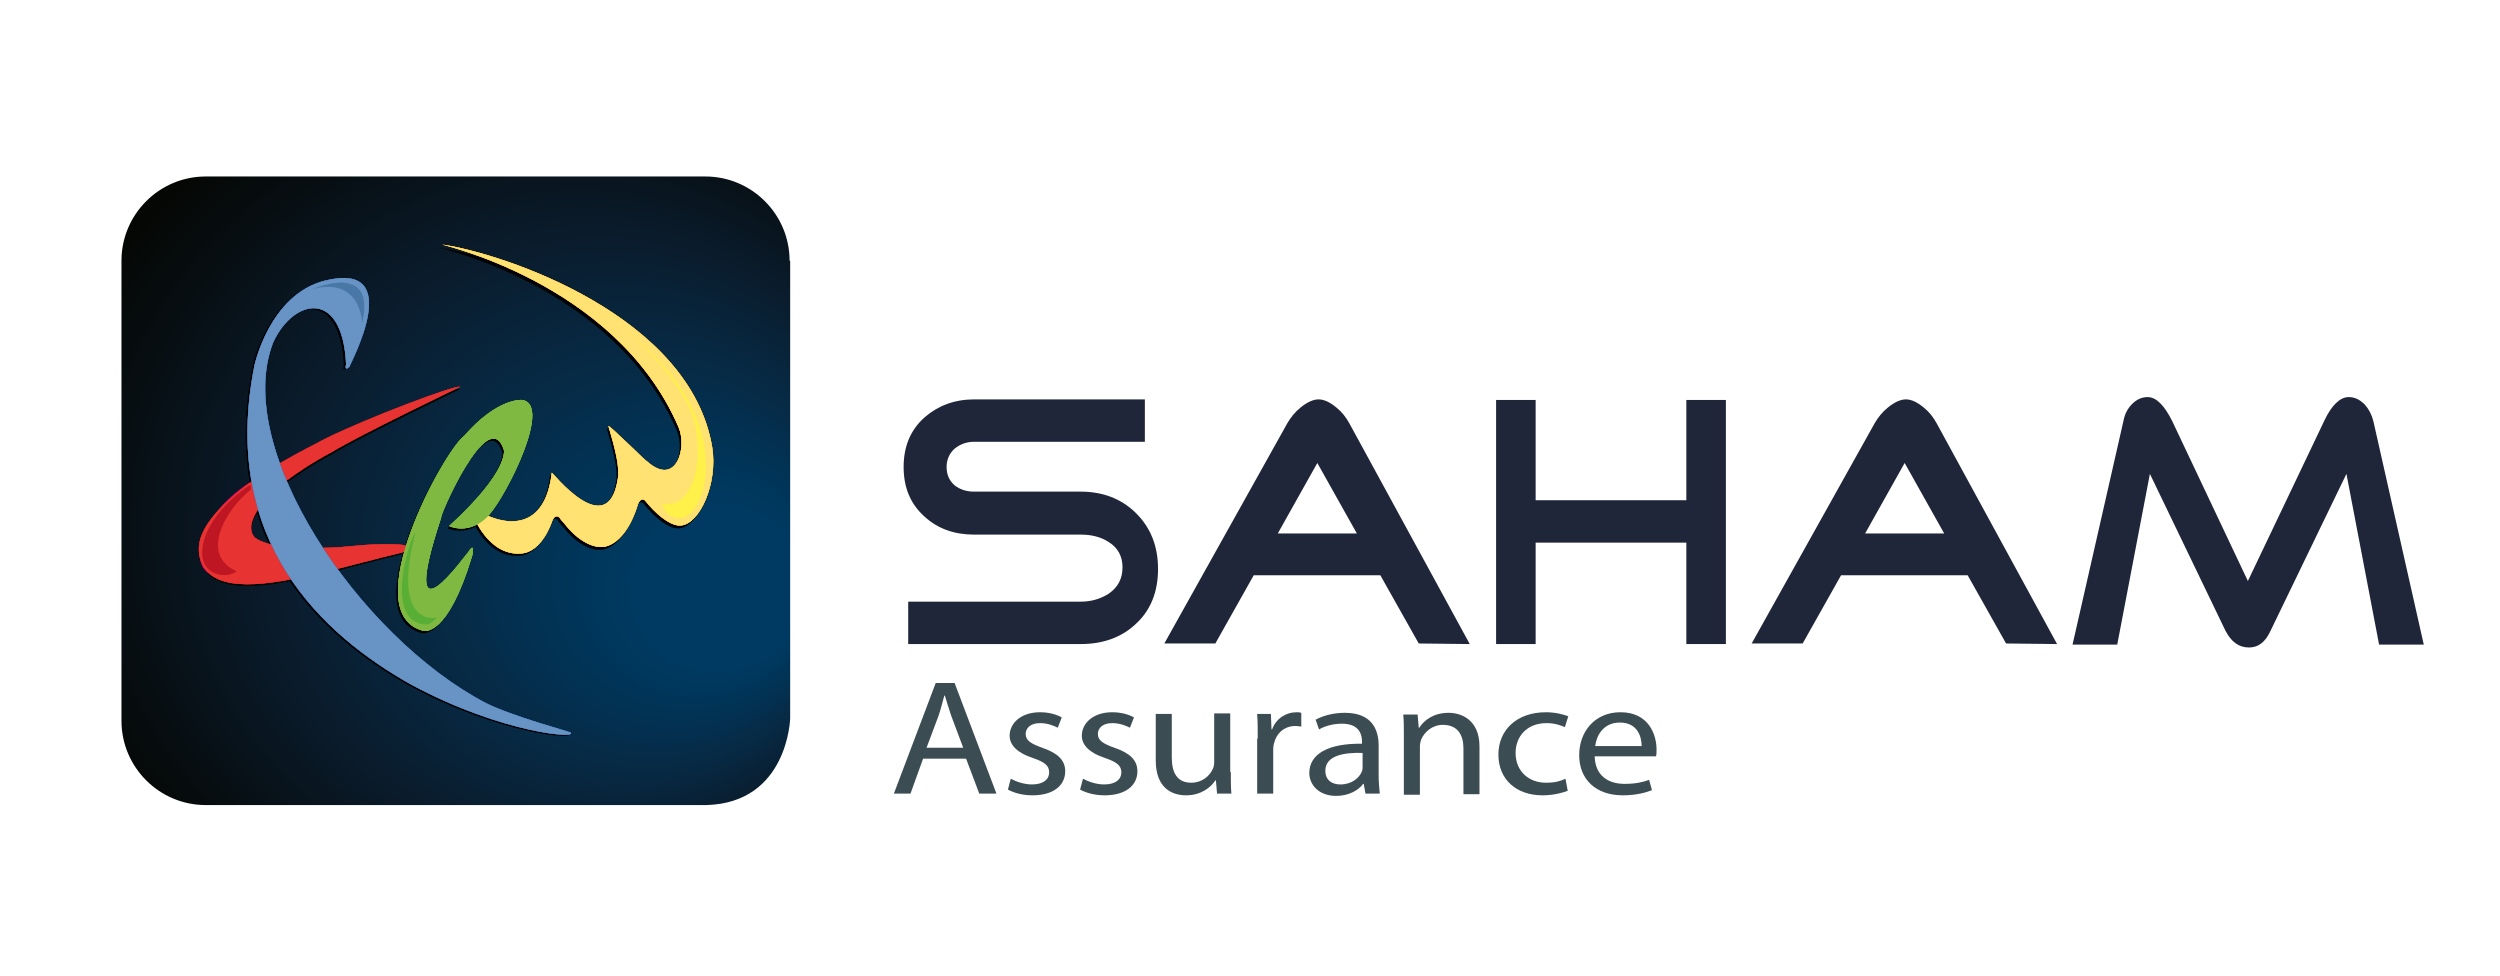 <svg version="1.1" id="Calque_1" xmlns="http://www.w3.org/2000/svg" x="0px" y="0px" viewBox="0 0 436.3 170.3" style="enable-background:new 0 0 436.3 170.3" xml:space="preserve"><style>.st1{fill:#C40D0E}.st4{fill:#E73331}.st5{fill:#F59C00}.st6{filter:url(#Adobe_OpacityMaskFilter_00000130623345923772895090000008218995092025836165_)}.st8{fill:#FFE271}.st9{fill:#76B82A}.st10{filter:url(#Adobe_OpacityMaskFilter_00000069365057222726683170000008726344625194065072_)}.st12{fill:#7FB942}.st13{filter:url(#Adobe_OpacityMaskFilter_00000051365229438279624220000010835149966690092731_)}.st15{fill:#FFF04A}.st17{fill:#2158A1}.st18{fill:#6893C5}.st19{opacity:0.76;fill:#4EAD33;enable-background:new}.st20{opacity:0.3;fill:#003A62;enable-background:new}.st21{filter:url(#Adobe_OpacityMaskFilter_00000165207361315514104430000012977395621486535342_)}.st23{filter:url(#Adobe_OpacityMaskFilter_00000051380599377751750850000017834396603385987261_)}.st25{filter:url(#Adobe_OpacityMaskFilter_00000112620225974669236240000003782001725421565630_)}.st27{filter:url(#Adobe_OpacityMaskFilter_00000024700944343618708290000016028230691755295386_)}.st30{fill:#3C4C53}.st31{fill:#1F2639}</style><radialGradient id="SVGID_1_" cx="14.569" cy="4411.559" r="102.101" fx="65.153" fy="4444.532" gradientTransform="matrix(0.982 -0.191 0.181 0.931 -734.604 -4019.633)" gradientUnits="userSpaceOnUse"><stop offset="0.139" style="stop-color:#003A62"/><stop offset="0.218" style="stop-color:#003559"/><stop offset="0.367" style="stop-color:#072A45"/><stop offset="0.57" style="stop-color:#0A1A29"/><stop offset="0.816" style="stop-color:#050704"/><stop offset="0.999" style="stop-color:#000000"/></radialGradient><path d="M137.8,45.5c0-8.1-6.6-14.7-14.7-14.7H35.9c-8.1,0-14.7,6.6-14.7,14.7v80.3c0,8.1,6.6,14.7,14.7,14.7h86.9 c0,0-0.4,0,0.5,0c14.2-0.4,14.6-15.1,14.6-15.1V125V45.5H137.8z" style="fill:url(#SVGID_1_)"/><path d="M62.6,95.6c-2.1,0.2-4.2,0.4-6,0.4c-6.4,0.3-10.6-0.6-12-1.7c0.8,0.5-4.7-1.9,5.5-10.1c1.9-1.4,4.4-3.1,7.8-4.9 c4.3-2.7,22.2-11.3,22.4-11.4c-1-0.3-16.1,5.4-23.4,9c-0.6,0.3-1.2,0.6-1.7,0.8c-2.4,1.2-4.7,2.5-7,3.8C40.7,86,35.5,91.1,34.8,95 c-0.3,1.8,0.1,3.3,0.9,4.5c3.2,4.5,12.6,2.7,22.3,0.3c1.7-0.4,3.5-0.9,5.1-1.3c5.2-1.4,9.1-2.1,8.8-2.5 C71.2,95.1,65.7,95.3,62.6,95.6z"/><path class="st1" d="M62.6,95.2c-2.1,0.2-4.2,0.4-6,0.4c-6.4,0.3-10.6-0.6-12-1.7c0.8,0.5-4.7-1.9,5.5-10.1 c1.9-1.4,4.4-3.1,7.8-4.9c4.3-2.7,22.2-11.3,22.4-11.4c-1-0.3-16.1,5.4-23.4,9c-0.6,0.3-1.2,0.6-1.7,0.9c-2.4,1.2-4.7,2.5-7,3.8 c-7.5,4.5-12.7,9.6-13.4,13.5c-0.3,1.8,0.1,3.3,0.9,4.5c3.2,4.5,12.6,2.7,22.3,0.3c1.7-0.4,3.5-0.9,5.1-1.3 c5.2-1.4,9.1-2.1,8.8-2.5C71.3,94.7,65.7,94.9,62.6,95.2z"/><defs><filter id="Adobe_OpacityMaskFilter" filterUnits="userSpaceOnUse" x="34.7" y="67.5" width="45.6" height="34.5"><feColorMatrix values="1 0 0 0 0 0 1 0 0 0 0 0 1 0 0 0 0 0 1 0"/></filter></defs><path class="st4" d="M62.6,95.2c-2.1,0.2-4.2,0.4-6,0.4c-6.4,0.3-10.6-0.6-12-1.7c0.8,0.5-4.7-1.9,5.5-10.1 c1.9-1.4,4.4-3.1,7.8-4.9c4.3-2.7,22.2-11.3,22.4-11.4c-1-0.3-16.1,5.4-23.4,9c-0.6,0.3-1.2,0.6-1.7,0.9c-2.4,1.2-4.7,2.5-7,3.8 c-7.5,4.5-12.7,9.6-13.4,13.5c-0.3,1.8,0.1,3.3,0.9,4.5c3.2,4.5,12.6,2.7,22.3,0.3c1.7-0.4,3.5-0.9,5.1-1.3 c5.2-1.4,9.1-2.1,8.8-2.5C71.3,94.7,65.7,94.9,62.6,95.2z"/><path d="M105.9,74.8c1.2,4.1,2,7.2,1.6,9.3c-1.8,11-11.5-1.4-11.5-1.2c-1.5,12.8-11.6,7.3-11.6,7.3c-0.9-0.5-1.9-0.5-2.2,0.1l0,0 c0,0,2.6,7.1,8.4,6.7c3.7-0.2,5.4-5.5,5.4-5.5c0.4-1.2,1.1-1.3,1.6-0.3c0,0,0,0,0.7,0.8c2.2,2.8,4.9,4.3,7,3.9 c3.9-0.9,5.6-7,5.6-7c0.3-1.2,1-1.6,1.5-0.9c0,0,0,0,0.5,0.6c2,2.3,4.2,3.8,5.7,3.6c3.2-0.3,6.4-7.3,5.4-13.5 c-3.8-23-36.3-33.8-47-35.4c-1.9-0.3,30,6.1,41.1,31.8c1.6,3.6-0.4,10.6-5.5,6C112.6,81,105.8,74.2,105.9,74.8z"/><path class="st5" d="M106.2,74.4c1.2,4.1,2,7.2,1.6,9.3c-1.8,11-11.5-1.4-11.5-1.2c-1.5,12.8-11.6,7.3-11.6,7.3 c-0.9-0.5-1.9-0.5-2.2,0.1l0,0c0.1,0,2.6,7.1,8.4,6.7c3.7-0.2,5.4-5.5,5.4-5.5c0.4-1.2,1.1-1.3,1.6-0.4c0,0,0,0,0.7,0.8 c2.2,2.8,4.9,4.3,7,3.9c3.9-0.9,5.6-7,5.6-7c0.3-1.2,1-1.6,1.5-0.9c0,0,0,0,0.5,0.6c2,2.3,4.2,3.8,5.7,3.6 c3.2-0.3,6.4-7.3,5.4-13.6c-3.8-23-36.3-33.8-47-35.4c-1.9-0.3,30,6.1,41.1,31.8c1.6,3.6-0.4,10.6-5.5,6 C112.9,80.7,106,73.8,106.2,74.4z"/><defs><filter id="Adobe_OpacityMaskFilter_00000062183987621688052780000008481903968735106972_" filterUnits="userSpaceOnUse" x="77.2" y="42.7" width="47.3" height="53.9"><feColorMatrix values="1 0 0 0 0 0 1 0 0 0 0 0 1 0 0 0 0 0 1 0"/></filter></defs><path class="st8" d="M106.2,74.4c1.2,4.1,2,7.2,1.6,9.3c-1.8,11-11.5-1.4-11.5-1.2c-1.5,12.8-11.6,7.3-11.6,7.3 c-0.9-0.5-1.9-0.5-2.2,0.1l0,0c0.1,0,2.6,7.1,8.4,6.7c3.7-0.2,5.4-5.5,5.4-5.5c0.4-1.2,1.1-1.3,1.6-0.4c0,0,0,0,0.7,0.8 c2.2,2.8,4.9,4.3,7,3.9c3.9-0.9,5.6-7,5.6-7c0.3-1.2,1-1.6,1.5-0.9c0,0,0,0,0.5,0.6c2,2.3,4.2,3.8,5.7,3.6 c3.2-0.3,6.4-7.3,5.4-13.6c-3.8-23-36.3-33.8-47-35.4c-1.9-0.3,30,6.1,41.1,31.8c1.6,3.6-0.4,10.6-5.5,6 C112.9,80.7,106,73.8,106.2,74.4z"/><path d="M78.1,92.2c0,0,3.6,1.8,7-2c3.2-3.7,11.1-19.5,5.6-20c0.1,0-4.2-0.4-10,6.3c-3.4,2.4-19.1,30.9-7.1,34 c0.1,0,4.2,1.2,8.5-13.1c0,0,0.6-2.7-0.7-0.6c-0.2,0-12.6,17.8-4.7-6.1c-0.3,0,8.2-19.8,10.9-11.9C87.7,78.8,88.6,82.5,78.1,92.2z"/><path class="st9" d="M78.4,91.8c0,0,3.6,1.8,7-2c3.2-3.7,11.1-19.5,5.6-20c0.1,0-4.2-0.4-10,6.3c-3.4,2.4-19.1,30.9-7.1,34 c0.1,0,4.2,1.2,8.5-13.1c0,0,0.6-2.7-0.7-0.6c-0.2,0-12.6,17.8-4.7-6.1c-0.4,0,8.2-19.8,10.9-11.9C88,78.5,88.9,82.2,78.4,91.8z"/><defs><filter id="Adobe_OpacityMaskFilter_00000137844881457927995890000001469250807159163327_" filterUnits="userSpaceOnUse" x="69.5" y="69.8" width="23.4" height="40.3"><feColorMatrix values="1 0 0 0 0 0 1 0 0 0 0 0 1 0 0 0 0 0 1 0"/></filter></defs><path class="st12" d="M78.4,91.8c0,0,3.6,1.8,7-2c3.2-3.7,11.1-19.5,5.6-20c0.1,0-4.2-0.4-10,6.3c-3.4,2.4-19.1,30.9-7.1,34 c0.1,0,4.2,1.2,8.5-13.1c0,0,0.6-2.7-0.7-0.6c-0.2,0-12.6,17.8-4.7-6.1c-0.4,0,8.2-19.8,10.9-11.9C88,78.5,88.9,82.2,78.4,91.8z"/><g><defs><filter id="Adobe_OpacityMaskFilter_00000082338306409435308090000017183684318161101244_" filterUnits="userSpaceOnUse" x="109.3" y="57.7" width="13.9" height="32.7"><feColorMatrix values="1 0 0 0 0 0 1 0 0 0 0 0 1 0 0 0 0 0 1 0"/></filter></defs><path class="st15" d="M118.1,90.4c4.5,0.8,8.4-11.2,0.8-22.5c-4-6-9.6-10.2-9.6-10.2s7.3,5.9,10.9,13.3c3,6.2,1.8,18.1-4.7,16.9 C115.5,87.9,116,90,118.1,90.4z"/></g><path d="M37,100.4c-4.9-2.1-1.6-13.1,10.9-18.5c6.3-3.2,14.9-7.4,14.9-7.4s-10.9,4.8-17.6,9.3 C39.3,87.3,33.9,97,40.9,100C40.9,100.1,39.2,101.4,37,100.4z" style="fill:#E6007E"/><path d="M84.4,122.9c-22.2-11.6-44.4-44.5-37.1-63c3.6-7.7,12.1-9.3,12.7,3.9c0,0-0.4,1.3,0.6,0.4c-0.2,0,10.2-18.7-4.4-15 C46.6,51.7,44,64,44.1,64C38,94.7,56,111,71.5,119.7c16,8.6,29.5,9.5,27.7,8.3C99,127.9,89.1,125.2,84.4,122.9z"/><path class="st17" d="M84.8,122.7c-22.2-11.6-44.4-44.5-37.1-63c3.6-7.7,12.1-9.3,12.7,3.9c0,0-0.4,1.3,0.6,0.4 c-0.2,0,10.2-18.7-4.4-15C47,51.5,44.4,63.8,44.4,63.8c-6.1,30.7,11.9,47,27.4,55.7c16,8.6,29.5,9.5,27.7,8.3 C99.4,127.7,89.4,125,84.8,122.7z"/><path class="st18" d="M84.8,122.7c-22.2-11.6-44.4-44.5-37.1-63c3.6-7.7,12.1-9.3,12.7,3.9c0,0-0.4,1.3,0.6,0.4 c-0.2,0,10.2-18.7-4.4-15C47,51.5,44.4,63.8,44.4,63.8c-6.1,30.7,11.9,47,27.4,55.7c16,8.6,29.5,9.5,27.7,8.3 C99.4,127.7,89.4,125,84.8,122.7z"/><path class="st19" d="M72.5,93c-0.8,0.3-5.8,15.4,1.7,16c0.7,0.1,1.2-0.4,2.1-1.2C76.2,107.8,68.2,109.6,72.5,93L72.5,93z"/><path class="st20" d="M54.4,50.5c0,0,11.4-5.1,8.8,5.9v-0.1C63.2,56.4,63,48.1,54.4,50.5L54.4,50.5z"/><g><path class="st1" d="M62.6,95.2c-2.1,0.2-4.2,0.4-6,0.4c-6.4,0.3-10.6-0.6-12-1.7c0.8,0.5-4.7-1.9,5.5-10.1 c1.9-1.4,4.4-3.1,7.8-4.9c4.3-2.7,22.2-11.3,22.4-11.4c-1-0.3-16.1,5.4-23.4,9c-0.6,0.3-1.2,0.6-1.7,0.9 c-2.4,1.2-4.7,2.5-7,3.8c-7.5,4.5-12.7,9.6-13.4,13.5c-0.3,1.8,0.1,3.3,0.9,4.5c3.2,4.5,12.6,2.7,22.3,0.3 c1.7-0.4,3.5-0.9,5.1-1.3c5.2-1.4,9.1-2.1,8.8-2.5C71.3,94.7,65.7,94.9,62.6,95.2z"/><defs><filter id="Adobe_OpacityMaskFilter_00000054238108670571987400000016162505916014280094_" filterUnits="userSpaceOnUse" x="34.7" y="67.5" width="45.6" height="34.5"><feColorMatrix values="1 0 0 0 0 0 1 0 0 0 0 0 1 0 0 0 0 0 1 0"/></filter></defs><path class="st4" d="M62.6,95.2c-2.1,0.2-4.2,0.4-6,0.4c-6.4,0.3-10.6-0.6-12-1.7c0.8,0.5-4.7-1.9,5.5-10.1 c1.9-1.4,4.4-3.1,7.8-4.9c4.3-2.7,22.2-11.3,22.4-11.4c-1-0.3-16.1,5.4-23.4,9c-0.6,0.3-1.2,0.6-1.7,0.9 c-2.4,1.2-4.7,2.5-7,3.8c-7.5,4.5-12.7,9.6-13.4,13.5c-0.3,1.8,0.1,3.3,0.9,4.5c3.2,4.5,12.6,2.7,22.3,0.3 c1.7-0.4,3.5-0.9,5.1-1.3c5.2-1.4,9.1-2.1,8.8-2.5C71.3,94.7,65.7,94.9,62.6,95.2z"/><path class="st5" d="M106.2,74.4c1.2,4.1,2,7.2,1.6,9.3c-1.8,11-11.5-1.4-11.5-1.2c-1.5,12.8-11.6,7.3-11.6,7.3 c-0.9-0.5-1.9-0.5-2.2,0.1l0,0c0.1,0,2.6,7.1,8.4,6.7c3.7-0.2,5.4-5.5,5.4-5.5c0.4-1.2,1.1-1.3,1.6-0.4c0,0,0,0,0.7,0.8 c2.2,2.8,4.9,4.3,7,3.9c3.9-0.9,5.6-7,5.6-7c0.3-1.2,1-1.6,1.5-0.9c0,0,0,0,0.5,0.6c2,2.3,4.2,3.8,5.7,3.6 c3.2-0.3,6.4-7.3,5.4-13.6c-3.8-23-36.3-33.8-47-35.4c-1.9-0.3,30,6.1,41.1,31.8c1.6,3.6-0.4,10.6-5.5,6 C112.9,80.7,106,73.8,106.2,74.4z"/><defs><filter id="Adobe_OpacityMaskFilter_00000076586761997354474500000004234133503999266475_" filterUnits="userSpaceOnUse" x="77.2" y="42.7" width="47.3" height="53.9"><feColorMatrix values="1 0 0 0 0 0 1 0 0 0 0 0 1 0 0 0 0 0 1 0"/></filter></defs><path class="st8" d="M106.2,74.4c1.2,4.1,2,7.2,1.6,9.3c-1.8,11-11.5-1.4-11.5-1.2c-1.5,12.8-11.6,7.3-11.6,7.3 c-0.9-0.5-1.9-0.5-2.2,0.1l0,0c0.1,0,2.6,7.1,8.4,6.7c3.7-0.2,5.4-5.5,5.4-5.5c0.4-1.2,1.1-1.3,1.6-0.4c0,0,0,0,0.7,0.8 c2.2,2.8,4.9,4.3,7,3.9c3.9-0.9,5.6-7,5.6-7c0.3-1.2,1-1.6,1.5-0.9c0,0,0,0,0.5,0.6c2,2.3,4.2,3.8,5.7,3.6 c3.2-0.3,6.4-7.3,5.4-13.6c-3.8-23-36.3-33.8-47-35.4c-1.9-0.3,30,6.1,41.1,31.8c1.6,3.6-0.4,10.6-5.5,6 C112.9,80.7,106,73.8,106.2,74.4z"/><g><path class="st9" d="M78.4,91.8c0,0,3.6,1.8,7-2c3.2-3.7,11.1-19.5,5.6-20c0.1,0-4.2-0.4-10,6.3c-3.4,2.4-19.1,30.9-7.1,34 c0.1,0,4.2,1.2,8.5-13.1c0,0,0.6-2.7-0.7-0.6c-0.2,0-12.6,17.8-4.7-6.1c-0.4,0,8.2-19.8,10.9-11.9C88,78.5,88.9,82.2,78.4,91.8 z"/><defs><filter id="Adobe_OpacityMaskFilter_00000067919894859182231500000004476041394732060583_" filterUnits="userSpaceOnUse" x="69.5" y="69.8" width="23.4" height="40.3"><feColorMatrix values="1 0 0 0 0 0 1 0 0 0 0 0 1 0 0 0 0 0 1 0"/></filter></defs><path class="st12" d="M78.4,91.8c0,0,3.6,1.8,7-2c3.2-3.7,11.1-19.5,5.6-20c0.1,0-4.2-0.4-10,6.3c-3.4,2.4-19.1,30.9-7.1,34 c0.1,0,4.2,1.2,8.5-13.1c0,0,0.6-2.7-0.7-0.6c-0.2,0-12.6,17.8-4.7-6.1c-0.4,0,8.2-19.8,10.9-11.9C88,78.5,88.9,82.2,78.4,91.8 z"/></g><path class="st15" d="M118.1,90.4c4.5,0.8,8.4-11.2,0.8-22.5c-4-6-9.6-10.2-9.6-10.2s7.3,5.9,10.9,13.3c3,6.2,1.8,18.1-4.7,16.9 C115.5,87.9,116,90,118.1,90.4z"/><g><path class="st17" d="M84.8,122.7c-22.2-11.6-44.4-44.5-37.1-63c3.6-7.7,12.1-9.3,12.7,3.9c0,0-0.4,1.3,0.6,0.4 c-0.2,0,10.2-18.7-4.4-15C47,51.5,44.4,63.8,44.4,63.8c-6.1,30.7,11.9,47,27.4,55.7c16,8.6,29.5,9.5,27.7,8.3 C99.4,127.7,89.4,125,84.8,122.7z"/><defs><filter id="Adobe_OpacityMaskFilter_00000062876160959127677250000001803913196888357523_" filterUnits="userSpaceOnUse" x="43.2" y="48.5" width="56.5" height="79.7"><feColorMatrix values="1 0 0 0 0 0 1 0 0 0 0 0 1 0 0 0 0 0 1 0"/></filter></defs><path class="st18" d="M84.8,122.7c-22.2-11.6-44.4-44.5-37.1-63c3.6-7.7,12.1-9.3,12.7,3.9c0,0-0.4,1.3,0.6,0.4 c-0.2,0,10.2-18.7-4.4-15C47,51.5,44.4,63.8,44.4,63.8c-6.1,30.7,11.9,47,27.4,55.7c16,8.6,29.5,9.5,27.7,8.3 C99.4,127.7,89.4,125,84.8,122.7z"/></g><path class="st19" d="M72.5,93c-0.8,0.3-5.8,15.4,1.7,16c0.7,0.1,1.2-0.4,2.1-1.2C76.2,107.8,68.2,109.6,72.5,93L72.5,93z"/><path class="st20" d="M54.4,50.5c0,0,11.4-5.1,8.8,5.9v-0.1C63.2,56.4,63,48.1,54.4,50.5L54.4,50.5z"/></g><path d="M37.4,100c2.3,1,3.9-0.3,3.9-0.3c-6.2-2.7-2.5-10.2,2.5-14.3c0-0.3-0.1-0.6-0.1-0.8 C35.2,90.2,33.2,98.2,37.4,100z" style="fill:#BE1622"/><g><path class="st30" d="M161.1,132.4l-2.2,6.1H156l7.3-19.3h3.3l7.3,19.3h-3l-2.3-6.1H161.1z M168.1,130.5l-2.1-5.6 c-0.4-1.3-0.8-2.4-1.1-3.5h-0.1c-0.3,1.1-0.6,2.3-1,3.5l-2.1,5.6H168.1z"/><path class="st30" d="M176.4,135.9c0.9,0.5,2.3,1,3.7,1c2,0,3-0.9,3-2.1c0-1.2-0.8-1.8-2.8-2.5c-2.8-0.9-4.1-2.3-4.1-3.9 c0-2.2,2-4.1,5.3-4.1c1.6,0,2.9,0.4,3.8,0.9l-0.7,1.8c-0.6-0.3-1.7-0.8-3.1-0.8c-1.7,0-2.5,0.9-2.5,1.9c0,1.1,0.9,1.7,2.9,2.4 c2.6,0.9,4,2.1,4,4.1c0,2.5-2.1,4.2-5.7,4.2c-1.7,0-3.2-0.4-4.3-1L176.4,135.9z"/><path class="st30" d="M189,135.9c0.9,0.5,2.3,1,3.7,1c2,0,3-0.9,3-2.1c0-1.2-0.8-1.8-2.8-2.5c-2.8-0.9-4.1-2.3-4.1-3.9 c0-2.2,2-4.1,5.3-4.1c1.6,0,2.9,0.4,3.8,0.9l-0.7,1.8c-0.6-0.3-1.7-0.8-3.1-0.8c-1.7,0-2.5,0.9-2.5,1.9c0,1.1,0.9,1.7,2.9,2.4 c2.6,0.9,4,2.1,4,4.1c0,2.5-2.1,4.2-5.7,4.2c-1.7,0-3.2-0.4-4.3-1L189,135.9z"/><path class="st30" d="M214.8,134.7c0,1.5,0,2.7,0.1,3.8h-2.5l-0.2-2.3h-0.1c-0.7,1.1-2.4,2.6-5.1,2.6c-2.4,0-5.3-1.2-5.3-6.1 v-8.1h2.8v7.6c0,2.6,0.9,4.4,3.4,4.4c1.9,0,3.2-1.2,3.7-2.3c0.2-0.3,0.3-0.8,0.3-1.3v-8.5h2.8v10.2H214.8z"/><path class="st30" d="M219.5,128.9c0-1.6,0-3-0.1-4.3h2.4l0.1,2.7h0.1c0.7-1.9,2.4-3,4.3-3c0.3,0,0.5,0,0.8,0.1v2.4 c-0.3,0-0.6-0.1-1-0.1c-2,0-3.4,1.3-3.8,3.2c-0.1,0.4-0.1,0.8-0.1,1.2v7.4h-2.8v-9.6H219.5z"/><path class="st30" d="M240.6,135.2c0,1.2,0.1,2.4,0.2,3.3h-2.5l-0.3-1.7h-0.1c-0.8,1.1-2.5,2.1-4.7,2.1c-3.1,0-4.7-2-4.7-4 c0-3.3,3.3-5.2,9.2-5.1v-0.3c0-1.1-0.3-3.2-3.5-3.2c-1.5,0-3,0.4-4,1l-0.6-1.7c1.3-0.7,3.1-1.2,5.1-1.2c4.7,0,5.9,2.9,5.9,5.7 L240.6,135.2L240.6,135.2z M237.8,131.4c-3.1-0.1-6.5,0.4-6.5,3.1c0,1.7,1.2,2.4,2.6,2.4c2,0,3.3-1.1,3.8-2.3 c0.1-0.3,0.1-0.5,0.1-0.8L237.8,131.4L237.8,131.4z"/><path class="st30" d="M245,128.4c0-1.5,0-2.6-0.1-3.7h2.5l0.2,2.3h0.1c0.8-1.3,2.5-2.6,5.1-2.6c2.1,0,5.4,1.1,5.4,5.9v8.3h-2.8 v-8c0-2.2-0.9-4.1-3.6-4.1c-1.8,0-3.2,1.2-3.8,2.6c-0.1,0.3-0.2,0.8-0.2,1.2v8.4H245V128.4z"/><path class="st30" d="M273.6,138c-0.7,0.3-2.4,0.8-4.4,0.8c-4.6,0-7.7-2.8-7.7-7.1s3.2-7.4,8.3-7.4c1.7,0,3.1,0.4,3.9,0.7 l-0.6,1.9c-0.7-0.3-1.7-0.7-3.2-0.7c-3.5,0-5.4,2.4-5.4,5.2c0,3.2,2.3,5.2,5.3,5.2c1.6,0,2.6-0.3,3.4-0.7L273.6,138z"/><path class="st30" d="M278.3,132c0.1,3.4,2.4,4.8,5.2,4.8c2,0,3.2-0.3,4.3-0.7l0.5,1.8c-1,0.4-2.7,0.9-5.1,0.9 c-4.7,0-7.6-2.8-7.6-7s2.8-7.5,7.2-7.5c5,0,6.3,4,6.3,6.5c0,0.5,0,0.9-0.1,1.2H278.3z M286.5,130.2c0-1.6-0.7-4.1-3.8-4.1 c-2.9,0-4.1,2.3-4.3,4.1H286.5z"/><g><path class="st31" d="M202.1,99.3c0,4-1.3,7.3-4,9.7c-2.5,2.3-5.7,3.4-9.5,3.4h-30.1V105h30.1c1.9,0,3.5-0.5,4.9-1.4 c1.6-1.1,2.4-2.6,2.4-4.6c0-1.9-0.8-3.4-2.4-4.4c-1.4-0.9-3-1.3-4.9-1.3H170c-3.4,0-6.3-1-8.6-3.1c-2.5-2.2-3.7-5.1-3.7-8.7 s1.2-6.5,3.7-8.7c2.3-2,5.2-3.1,8.6-3.1h29.8v7.4H170c-1.3,0-2.4,0.4-3.4,1.2c-0.9,0.8-1.4,1.9-1.4,3.2c0,1.4,0.5,2.4,1.4,3.2 c0.9,0.7,2,1.1,3.4,1.1h18.6c3.8,0,7,1.2,9.5,3.6C200.8,92,202.1,95.3,202.1,99.3z"/><path class="st31" d="M235.5,73.9c-0.6-1.1-1.3-2-2.3-2.8c-1.1-0.9-2.1-1.4-3.1-1.4c-0.9,0-2,0.5-3.1,1.4c-1,0.8-1.7,1.7-2.3,2.7 l-21.5,38.5h8.9l6.7-11.9h22.1l6.7,11.9l8.9,0.1L235.5,73.9z M223,93.1l6.9-12.3l6.9,12.3H223z"/><polygon class="st31" points="294.3,69.8 294.3,87.3 268,87.3 268,69.8 261.1,69.8 261.1,112.4 268,112.4 268,94.7 294.3,94.7 294.3,112.4 301.2,112.4 301.2,69.8"/><path class="st31" d="M338,73.9c-0.6-1.1-1.3-2-2.3-2.8c-1.1-0.9-2.1-1.4-3.1-1.4c-0.9,0-2,0.5-3.1,1.4c-1,0.8-1.7,1.7-2.3,2.7 l-21.5,38.5h8.9l6.7-11.9h22.1l6.7,11.9l8.9,0.1L338,73.9z M325.5,93.1l6.9-12.3l6.9,12.3H325.5z"/><path class="st31" d="M423,112.5h-7.8l-5.7-29.8l-13.3,27.5c-0.9,1.9-2.1,2.8-3.7,2.8c-1.8,0-3.1-1-4.1-2.9l-13.2-27.4l-5.7,29.8 h-7.8l8.9-39.1c0.2-1.1,0.7-2.1,1.5-2.9s1.7-1.2,2.7-1.2c1.5,0,2.9,1.4,4.3,4.2l13.2,27.9l13.3-27.9c1.3-2.8,2.8-4.2,4.3-4.2 c1,0,1.9,0.4,2.8,1.3c0.7,0.8,1.2,1.7,1.5,2.9L423,112.5z"/></g></g></svg>